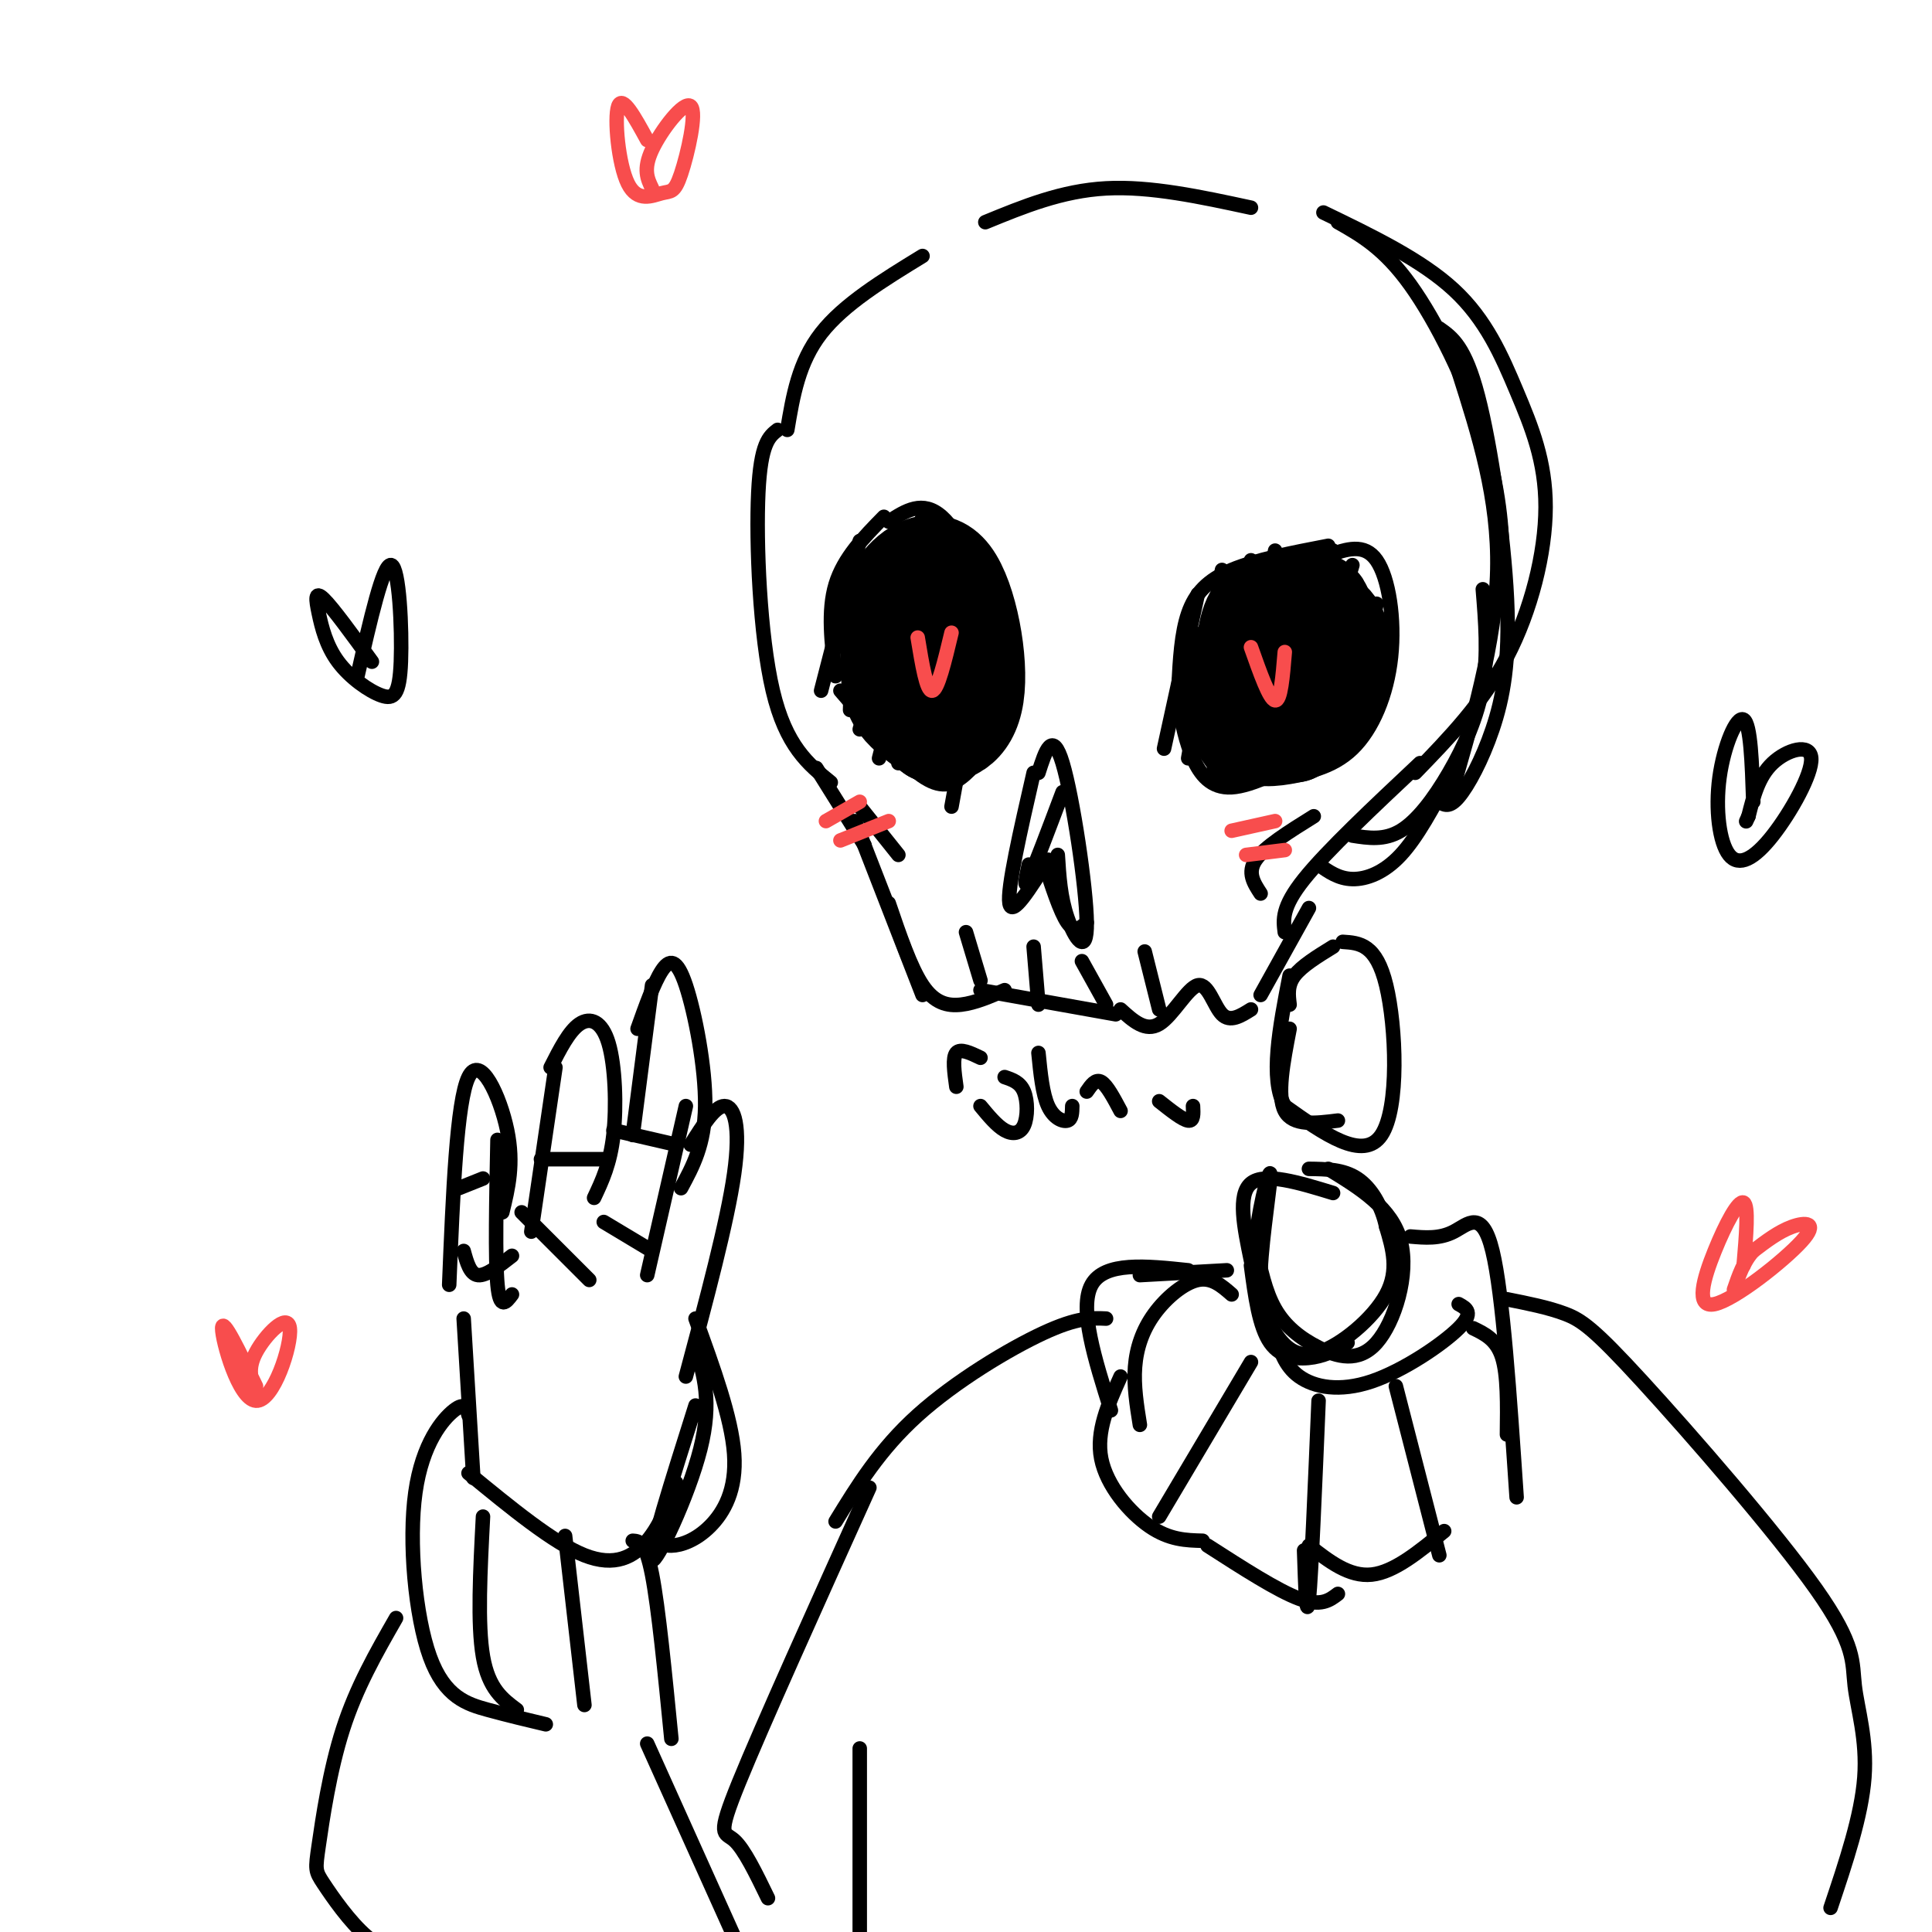 <svg viewBox='0 0 400 400' version='1.1' xmlns='http://www.w3.org/2000/svg' xmlns:xlink='http://www.w3.org/1999/xlink'><g fill='none' stroke='rgb(0,0,0)' stroke-width='3' stroke-linecap='round' stroke-linejoin='round'><path d='M191,53c-8.167,5.000 -16.333,10.000 -21,16c-4.667,6.000 -5.833,13.000 -7,20'/><path d='M161,89c-1.756,1.356 -3.511,2.711 -4,13c-0.489,10.289 0.289,29.511 3,41c2.711,11.489 7.356,15.244 12,19'/><path d='M204,46c7.917,-3.250 15.833,-6.500 25,-7c9.167,-0.500 19.583,1.750 30,4'/><path d='M274,44c10.155,4.903 20.309,9.805 27,16c6.691,6.195 9.917,13.681 13,21c3.083,7.319 6.022,14.470 6,24c-0.022,9.530 -3.006,21.437 -8,31c-4.994,9.563 -11.997,16.781 -19,24'/><path d='M183,107c-4.167,4.250 -8.333,8.500 -10,14c-1.667,5.500 -0.833,12.250 0,19'/><path d='M174,143c5.911,6.889 11.822,13.778 16,17c4.178,3.222 6.622,2.778 9,1c2.378,-1.778 4.689,-4.889 7,-8'/><path d='M184,108c3.512,-2.274 7.024,-4.548 11,-1c3.976,3.548 8.417,12.917 11,20c2.583,7.083 3.310,11.881 2,16c-1.310,4.119 -4.655,7.560 -8,11'/><path d='M275,113c-7.489,1.444 -14.978,2.889 -20,5c-5.022,2.111 -7.578,4.889 -9,9c-1.422,4.111 -1.711,9.556 -2,15'/><path d='M244,146c0.756,3.822 1.511,7.644 3,11c1.489,3.356 3.711,6.244 8,6c4.289,-0.244 10.644,-3.622 17,-7'/><path d='M275,115c3.738,-1.310 7.476,-2.619 10,1c2.524,3.619 3.833,12.167 3,20c-0.833,7.833 -3.810,14.952 -8,19c-4.190,4.048 -9.595,5.024 -15,6'/><path d='M248,123c0.000,0.000 -7.000,32.000 -7,32'/><path d='M253,118c0.000,0.000 -7.000,39.000 -7,39'/><path d='M259,116c0.000,0.000 -8.000,45.000 -8,45'/><path d='M264,114c0.000,0.000 -9.000,44.000 -9,44'/><path d='M272,114c-4.417,11.083 -8.833,22.167 -11,30c-2.167,7.833 -2.083,12.417 -2,17'/><path d='M276,114c0.000,0.000 -12.000,45.000 -12,45'/><path d='M280,117c0.000,0.000 -12.000,40.000 -12,40'/><path d='M281,121c0.000,0.000 -9.000,36.000 -9,36'/><path d='M285,125c0.000,0.000 -6.000,30.000 -6,30'/><path d='M178,112c0.000,0.000 -8.000,31.000 -8,31'/><path d='M186,110c-3.167,5.917 -6.333,11.833 -8,18c-1.667,6.167 -1.833,12.583 -2,19'/><path d='M191,107c0.000,0.000 -13.000,44.000 -13,44'/><path d='M193,114c0.000,0.000 -11.000,43.000 -11,43'/><path d='M199,115c0.000,0.000 -13.000,43.000 -13,43'/><path d='M201,121c0.000,0.000 -12.000,37.000 -12,37'/><path d='M204,124c0.000,0.000 -11.000,37.000 -11,37'/><path d='M203,134c0.000,0.000 -6.000,33.000 -6,33'/><path d='M214,160c-2.750,12.000 -5.500,24.000 -5,27c0.500,3.000 4.250,-3.000 8,-9'/><path d='M216,178c1.750,5.417 3.500,10.833 5,13c1.500,2.167 2.750,1.083 4,0'/><path d='M215,160c1.440,-4.530 2.881,-9.060 5,-2c2.119,7.060 4.917,25.708 5,33c0.083,7.292 -2.548,3.226 -4,-1c-1.452,-4.226 -1.726,-8.613 -2,-13'/><path d='M220,164c-2.917,7.750 -5.833,15.500 -7,18c-1.167,2.500 -0.583,-0.250 0,-3'/><path d='M169,159c0.000,0.000 10.000,16.000 10,16'/><path d='M177,170c0.000,0.000 14.000,36.000 14,36'/><path d='M184,187c2.267,6.667 4.533,13.333 7,17c2.467,3.667 5.133,4.333 8,4c2.867,-0.333 5.933,-1.667 9,-3'/><path d='M203,205c0.000,0.000 28.000,5.000 28,5'/><path d='M232,209c2.589,2.357 5.179,4.714 8,3c2.821,-1.714 5.875,-7.500 8,-8c2.125,-0.500 3.321,4.286 5,6c1.679,1.714 3.839,0.357 6,-1'/><path d='M261,206c0.000,0.000 10.000,-18.000 10,-18'/><path d='M266,193c-0.333,-2.583 -0.667,-5.167 4,-11c4.667,-5.833 14.333,-14.917 24,-24'/><path d='M272,169c-5.083,3.167 -10.167,6.333 -12,9c-1.833,2.667 -0.417,4.833 1,7'/><path d='M178,167c0.000,0.000 8.000,10.000 8,10'/><path d='M203,203c0.000,0.000 -3.000,-10.000 -3,-10'/><path d='M214,196c0.000,0.000 1.000,12.000 1,12'/><path d='M224,199c0.000,0.000 5.000,9.000 5,9'/><path d='M237,197c0.000,0.000 3.000,12.000 3,12'/><path d='M203,219c-2.083,-1.000 -4.167,-2.000 -5,-1c-0.833,1.000 -0.417,4.000 0,7'/><path d='M203,229c1.685,2.036 3.369,4.071 5,5c1.631,0.929 3.208,0.750 4,-1c0.792,-1.750 0.798,-5.071 0,-7c-0.798,-1.929 -2.399,-2.464 -4,-3'/><path d='M215,218c0.422,4.244 0.844,8.489 2,11c1.156,2.511 3.044,3.289 4,3c0.956,-0.289 0.978,-1.644 1,-3'/><path d='M225,226c0.917,-1.333 1.833,-2.667 3,-2c1.167,0.667 2.583,3.333 4,6'/><path d='M240,228c2.417,1.917 4.833,3.833 6,4c1.167,0.167 1.083,-1.417 1,-3'/><path d='M273,179c2.067,1.467 4.133,2.933 7,3c2.867,0.067 6.533,-1.267 10,-5c3.467,-3.733 6.733,-9.867 10,-16'/><path d='M280,173c3.304,0.518 6.607,1.036 10,-1c3.393,-2.036 6.875,-6.625 10,-12c3.125,-5.375 5.893,-11.536 7,-18c1.107,-6.464 0.554,-13.232 0,-20'/><path d='M302,77c4.167,13.083 8.333,26.167 8,41c-0.333,14.833 -5.167,31.417 -10,48'/><path d='M298,166c1.024,0.657 2.048,1.314 4,-1c1.952,-2.314 4.833,-7.600 7,-14c2.167,-6.400 3.622,-13.915 3,-27c-0.622,-13.085 -3.321,-31.738 -6,-42c-2.679,-10.262 -5.340,-12.131 -8,-14'/><path d='M277,46c4.774,2.702 9.548,5.405 15,13c5.452,7.595 11.583,20.083 15,31c3.417,10.917 4.119,20.262 4,26c-0.119,5.738 -1.060,7.869 -2,10'/><path d='M276,196c-3.250,2.000 -6.500,4.000 -8,6c-1.500,2.000 -1.250,4.000 -1,6'/><path d='M267,213c-1.333,6.917 -2.667,13.833 -1,17c1.667,3.167 6.333,2.583 11,2'/><path d='M278,195c3.467,0.222 6.933,0.444 9,9c2.067,8.556 2.733,25.444 -1,31c-3.733,5.556 -11.867,-0.222 -20,-6'/><path d='M266,229c-3.167,-5.500 -1.083,-16.250 1,-27'/><path d='M276,247c-7.083,-2.167 -14.167,-4.333 -17,-2c-2.833,2.333 -1.417,9.167 0,16'/><path d='M259,262c0.844,6.356 1.689,12.711 4,16c2.311,3.289 6.089,3.511 9,3c2.911,-0.511 4.956,-1.756 7,-3'/><path d='M275,242c6.608,4.035 13.215,8.070 15,15c1.785,6.930 -1.254,16.754 -5,21c-3.746,4.246 -8.201,2.912 -12,1c-3.799,-1.912 -6.943,-4.404 -9,-8c-2.057,-3.596 -3.029,-8.298 -4,-13'/><path d='M260,258c0.208,-6.439 2.727,-16.036 3,-15c0.273,1.036 -1.700,12.706 -2,20c-0.300,7.294 1.074,10.213 3,13c1.926,2.787 4.403,5.443 9,4c4.597,-1.443 11.313,-6.984 14,-12c2.687,-5.016 1.343,-9.508 0,-14'/><path d='M287,254c-0.889,-4.311 -3.111,-8.089 -6,-10c-2.889,-1.911 -6.444,-1.956 -10,-2'/><path d='M254,263c0.000,0.000 -18.000,1.000 -18,1'/><path d='M246,263c-8.667,-0.917 -17.333,-1.833 -20,3c-2.667,4.833 0.667,15.417 4,26'/><path d='M232,285c-2.556,5.689 -5.111,11.378 -4,17c1.111,5.622 5.889,11.178 10,14c4.111,2.822 7.556,2.911 11,3'/><path d='M250,320c7.250,4.667 14.500,9.333 19,11c4.500,1.667 6.250,0.333 8,-1'/><path d='M264,276c0.952,3.393 1.905,6.786 5,9c3.095,2.214 8.333,3.250 15,1c6.667,-2.250 14.762,-7.786 18,-11c3.238,-3.214 1.619,-4.107 0,-5'/><path d='M292,256c3.022,0.267 6.044,0.533 9,-1c2.956,-1.533 5.844,-4.867 8,4c2.156,8.867 3.578,29.933 5,51'/><path d='M273,290c-0.750,17.917 -1.500,35.833 -2,41c-0.500,5.167 -0.750,-2.417 -1,-10'/><path d='M271,320c4.167,3.250 8.333,6.500 13,6c4.667,-0.500 9.833,-4.750 15,-9'/><path d='M289,287c0.000,0.000 9.000,35.000 9,35'/><path d='M259,282c0.000,0.000 -19.000,32.000 -19,32'/><path d='M305,275c2.417,1.167 4.833,2.333 6,6c1.167,3.667 1.083,9.833 1,16'/><path d='M255,268c-2.065,-1.804 -4.131,-3.607 -7,-3c-2.869,0.607 -6.542,3.625 -9,7c-2.458,3.375 -3.702,7.107 -4,11c-0.298,3.893 0.351,7.946 1,12'/><path d='M98,306c0.000,0.000 -2.000,-33.000 -2,-33'/><path d='M93,266c0.778,-19.000 1.556,-38.000 4,-43c2.444,-5.000 6.556,4.000 8,11c1.444,7.000 0.222,12.000 -1,17'/><path d='M103,236c-0.250,12.333 -0.500,24.667 0,30c0.500,5.333 1.750,3.667 3,2'/><path d='M96,259c0.667,2.417 1.333,4.833 3,5c1.667,0.167 4.333,-1.917 7,-4'/><path d='M95,246c0.000,0.000 5.000,-2.000 5,-2'/><path d='M110,255c0.000,0.000 5.000,-34.000 5,-34'/><path d='M114,221c1.911,-3.768 3.821,-7.536 6,-9c2.179,-1.464 4.625,-0.625 6,4c1.375,4.625 1.679,13.036 1,19c-0.679,5.964 -2.339,9.482 -4,13'/><path d='M112,240c0.000,0.000 14.000,0.000 14,0'/><path d='M108,251c0.000,0.000 14.000,14.000 14,14'/><path d='M131,235c0.000,0.000 4.000,-31.000 4,-31'/><path d='M132,213c1.696,-4.768 3.393,-9.536 5,-12c1.607,-2.464 3.125,-2.625 5,3c1.875,5.625 4.107,17.036 4,25c-0.107,7.964 -2.554,12.482 -5,17'/><path d='M142,229c0.000,0.000 -8.000,35.000 -8,35'/><path d='M125,253c0.000,0.000 10.000,6.000 10,6'/><path d='M127,234c0.000,0.000 13.000,3.000 13,3'/><path d='M143,237c2.511,-4.000 5.022,-8.000 7,-8c1.978,0.000 3.422,4.000 2,14c-1.422,10.000 -5.711,26.000 -10,42'/><path d='M144,273c3.732,10.268 7.464,20.536 8,28c0.536,7.464 -2.125,12.125 -5,15c-2.875,2.875 -5.964,3.964 -8,4c-2.036,0.036 -3.018,-0.982 -4,-2'/><path d='M144,279c1.733,5.600 3.467,11.200 1,21c-2.467,9.800 -9.133,23.800 -10,23c-0.867,-0.800 4.067,-16.400 9,-32'/><path d='M97,293c-0.348,-1.400 -0.695,-2.801 -3,-1c-2.305,1.801 -6.566,6.802 -8,17c-1.434,10.198 -0.040,25.592 3,34c3.040,8.408 7.726,9.831 12,11c4.274,1.169 8.137,2.085 12,3'/><path d='M97,305c8.822,7.244 17.644,14.489 24,17c6.356,2.511 10.244,0.289 13,-3c2.756,-3.289 4.378,-7.644 6,-12'/><path d='M100,314c-0.583,11.167 -1.167,22.333 0,29c1.167,6.667 4.083,8.833 7,11'/><path d='M117,318c0.000,0.000 4.000,35.000 4,35'/><path d='M131,319c1.333,0.083 2.667,0.167 4,7c1.333,6.833 2.667,20.417 4,34'/><path d='M82,335c-4.107,7.166 -8.214,14.332 -11,23c-2.786,8.668 -4.252,18.839 -5,24c-0.748,5.161 -0.778,5.313 1,8c1.778,2.687 5.365,7.911 9,11c3.635,3.089 7.317,4.045 11,5'/><path d='M229,273c-2.978,-0.133 -5.956,-0.267 -13,3c-7.044,3.267 -18.156,9.933 -26,17c-7.844,7.067 -12.422,14.533 -17,22'/><path d='M180,308c-11.133,24.689 -22.267,49.378 -27,61c-4.733,11.622 -3.067,10.178 -1,12c2.067,1.822 4.533,6.911 7,12'/><path d='M312,269c4.294,0.854 8.589,1.708 12,3c3.411,1.292 5.939,3.023 16,14c10.061,10.977 27.656,31.200 36,43c8.344,11.800 7.439,15.177 8,20c0.561,4.823 2.589,11.092 2,19c-0.589,7.908 -3.794,17.454 -7,27'/><path d='M134,361c0.000,0.000 18.000,40.000 18,40'/><path d='M178,362c0.000,0.000 0.000,42.000 0,42'/><path d='M363,166c-0.270,-8.060 -0.540,-16.120 -2,-17c-1.460,-0.880 -4.109,5.421 -5,12c-0.891,6.579 -0.023,13.437 2,16c2.023,2.563 5.202,0.831 9,-4c3.798,-4.831 8.215,-12.762 8,-16c-0.215,-3.238 -5.061,-1.782 -8,1c-2.939,2.782 -3.969,6.891 -5,11'/><path d='M362,169c-0.833,1.833 -0.417,0.917 0,0'/><path d='M77,137c-4.056,-5.589 -8.112,-11.178 -10,-13c-1.888,-1.822 -1.608,0.122 -1,3c0.608,2.878 1.544,6.691 4,10c2.456,3.309 6.431,6.114 9,7c2.569,0.886 3.730,-0.146 4,-7c0.270,-6.854 -0.351,-19.530 -2,-20c-1.649,-0.470 -4.324,11.265 -7,23'/></g>
<g fill='none' stroke='rgb(248,77,77)' stroke-width='3' stroke-linecap='round' stroke-linejoin='round'><path d='M53,287c-3.483,-7.252 -6.967,-14.504 -7,-12c-0.033,2.504 3.383,14.764 7,15c3.617,0.236 7.435,-11.552 7,-15c-0.435,-3.448 -5.124,1.443 -7,5c-1.876,3.557 -0.938,5.778 0,8'/><path d='M361,262c0.532,-6.196 1.065,-12.392 0,-13c-1.065,-0.608 -3.727,4.373 -6,10c-2.273,5.627 -4.156,11.900 0,11c4.156,-0.900 14.350,-8.973 18,-13c3.650,-4.027 0.757,-4.008 -2,-3c-2.757,1.008 -5.379,3.004 -8,5'/><path d='M363,259c-2.000,2.167 -3.000,5.083 -4,8'/><path d='M134,29c-2.574,-4.712 -5.147,-9.424 -6,-7c-0.853,2.424 0.015,11.984 2,16c1.985,4.016 5.087,2.488 7,2c1.913,-0.488 2.636,0.065 4,-4c1.364,-4.065 3.367,-12.748 2,-14c-1.367,-1.252 -6.105,4.928 -8,9c-1.895,4.072 -0.948,6.036 0,8'/><path d='M171,170c0.000,0.000 7.000,-4.000 7,-4'/><path d='M174,174c0.000,0.000 10.000,-4.000 10,-4'/><path d='M255,172c0.000,0.000 9.000,-2.000 9,-2'/><path d='M258,177c0.000,0.000 8.000,-1.000 8,-1'/></g>
<g fill='none' stroke='rgb(0,0,0)' stroke-width='20' stroke-linecap='round' stroke-linejoin='round'><path d='M260,138c-1.958,0.674 -3.917,1.347 -4,4c-0.083,2.653 1.708,7.284 4,6c2.292,-1.284 5.084,-8.485 5,-12c-0.084,-3.515 -3.043,-3.344 -5,-3c-1.957,0.344 -2.911,0.862 -4,3c-1.089,2.138 -2.311,5.897 -2,9c0.311,3.103 2.156,5.552 4,8'/><path d='M258,153c3.256,-0.616 9.395,-6.157 12,-11c2.605,-4.843 1.677,-8.988 0,-11c-1.677,-2.012 -4.101,-1.890 -6,-2c-1.899,-0.110 -3.272,-0.452 -5,2c-1.728,2.452 -3.811,7.699 -4,12c-0.189,4.301 1.518,7.658 4,9c2.482,1.342 5.741,0.671 9,0'/><path d='M268,152c3.014,-1.330 6.048,-4.655 8,-9c1.952,-4.345 2.822,-9.711 1,-13c-1.822,-3.289 -6.337,-4.501 -10,-5c-3.663,-0.499 -6.475,-0.285 -8,3c-1.525,3.285 -1.762,9.643 -2,16'/><path d='M257,144c0.609,3.378 3.132,3.823 7,0c3.868,-3.823 9.080,-11.914 10,-16c0.920,-4.086 -2.451,-4.167 -5,-4c-2.549,0.167 -4.274,0.584 -6,1'/><path d='M192,126c-2.902,3.814 -5.803,7.628 -5,11c0.803,3.372 5.312,6.302 8,7c2.688,0.698 3.557,-0.836 4,-4c0.443,-3.164 0.461,-7.958 -1,-12c-1.461,-4.042 -4.400,-7.332 -7,-8c-2.600,-0.668 -4.862,1.285 -6,5c-1.138,3.715 -1.153,9.193 -1,13c0.153,3.807 0.472,5.945 2,8c1.528,2.055 4.264,4.028 7,6'/><path d='M193,152c3.258,0.632 7.904,-0.789 9,-8c1.096,-7.211 -1.359,-20.211 -5,-25c-3.641,-4.789 -8.469,-1.368 -11,2c-2.531,3.368 -2.766,6.684 -3,10'/></g>
<g fill='none' stroke='rgb(248,77,77)' stroke-width='3' stroke-linecap='round' stroke-linejoin='round'><path d='M259,134c1.917,5.417 3.833,10.833 5,11c1.167,0.167 1.583,-4.917 2,-10'/><path d='M190,132c0.917,5.583 1.833,11.167 3,11c1.167,-0.167 2.583,-6.083 4,-12'/></g>
</svg>